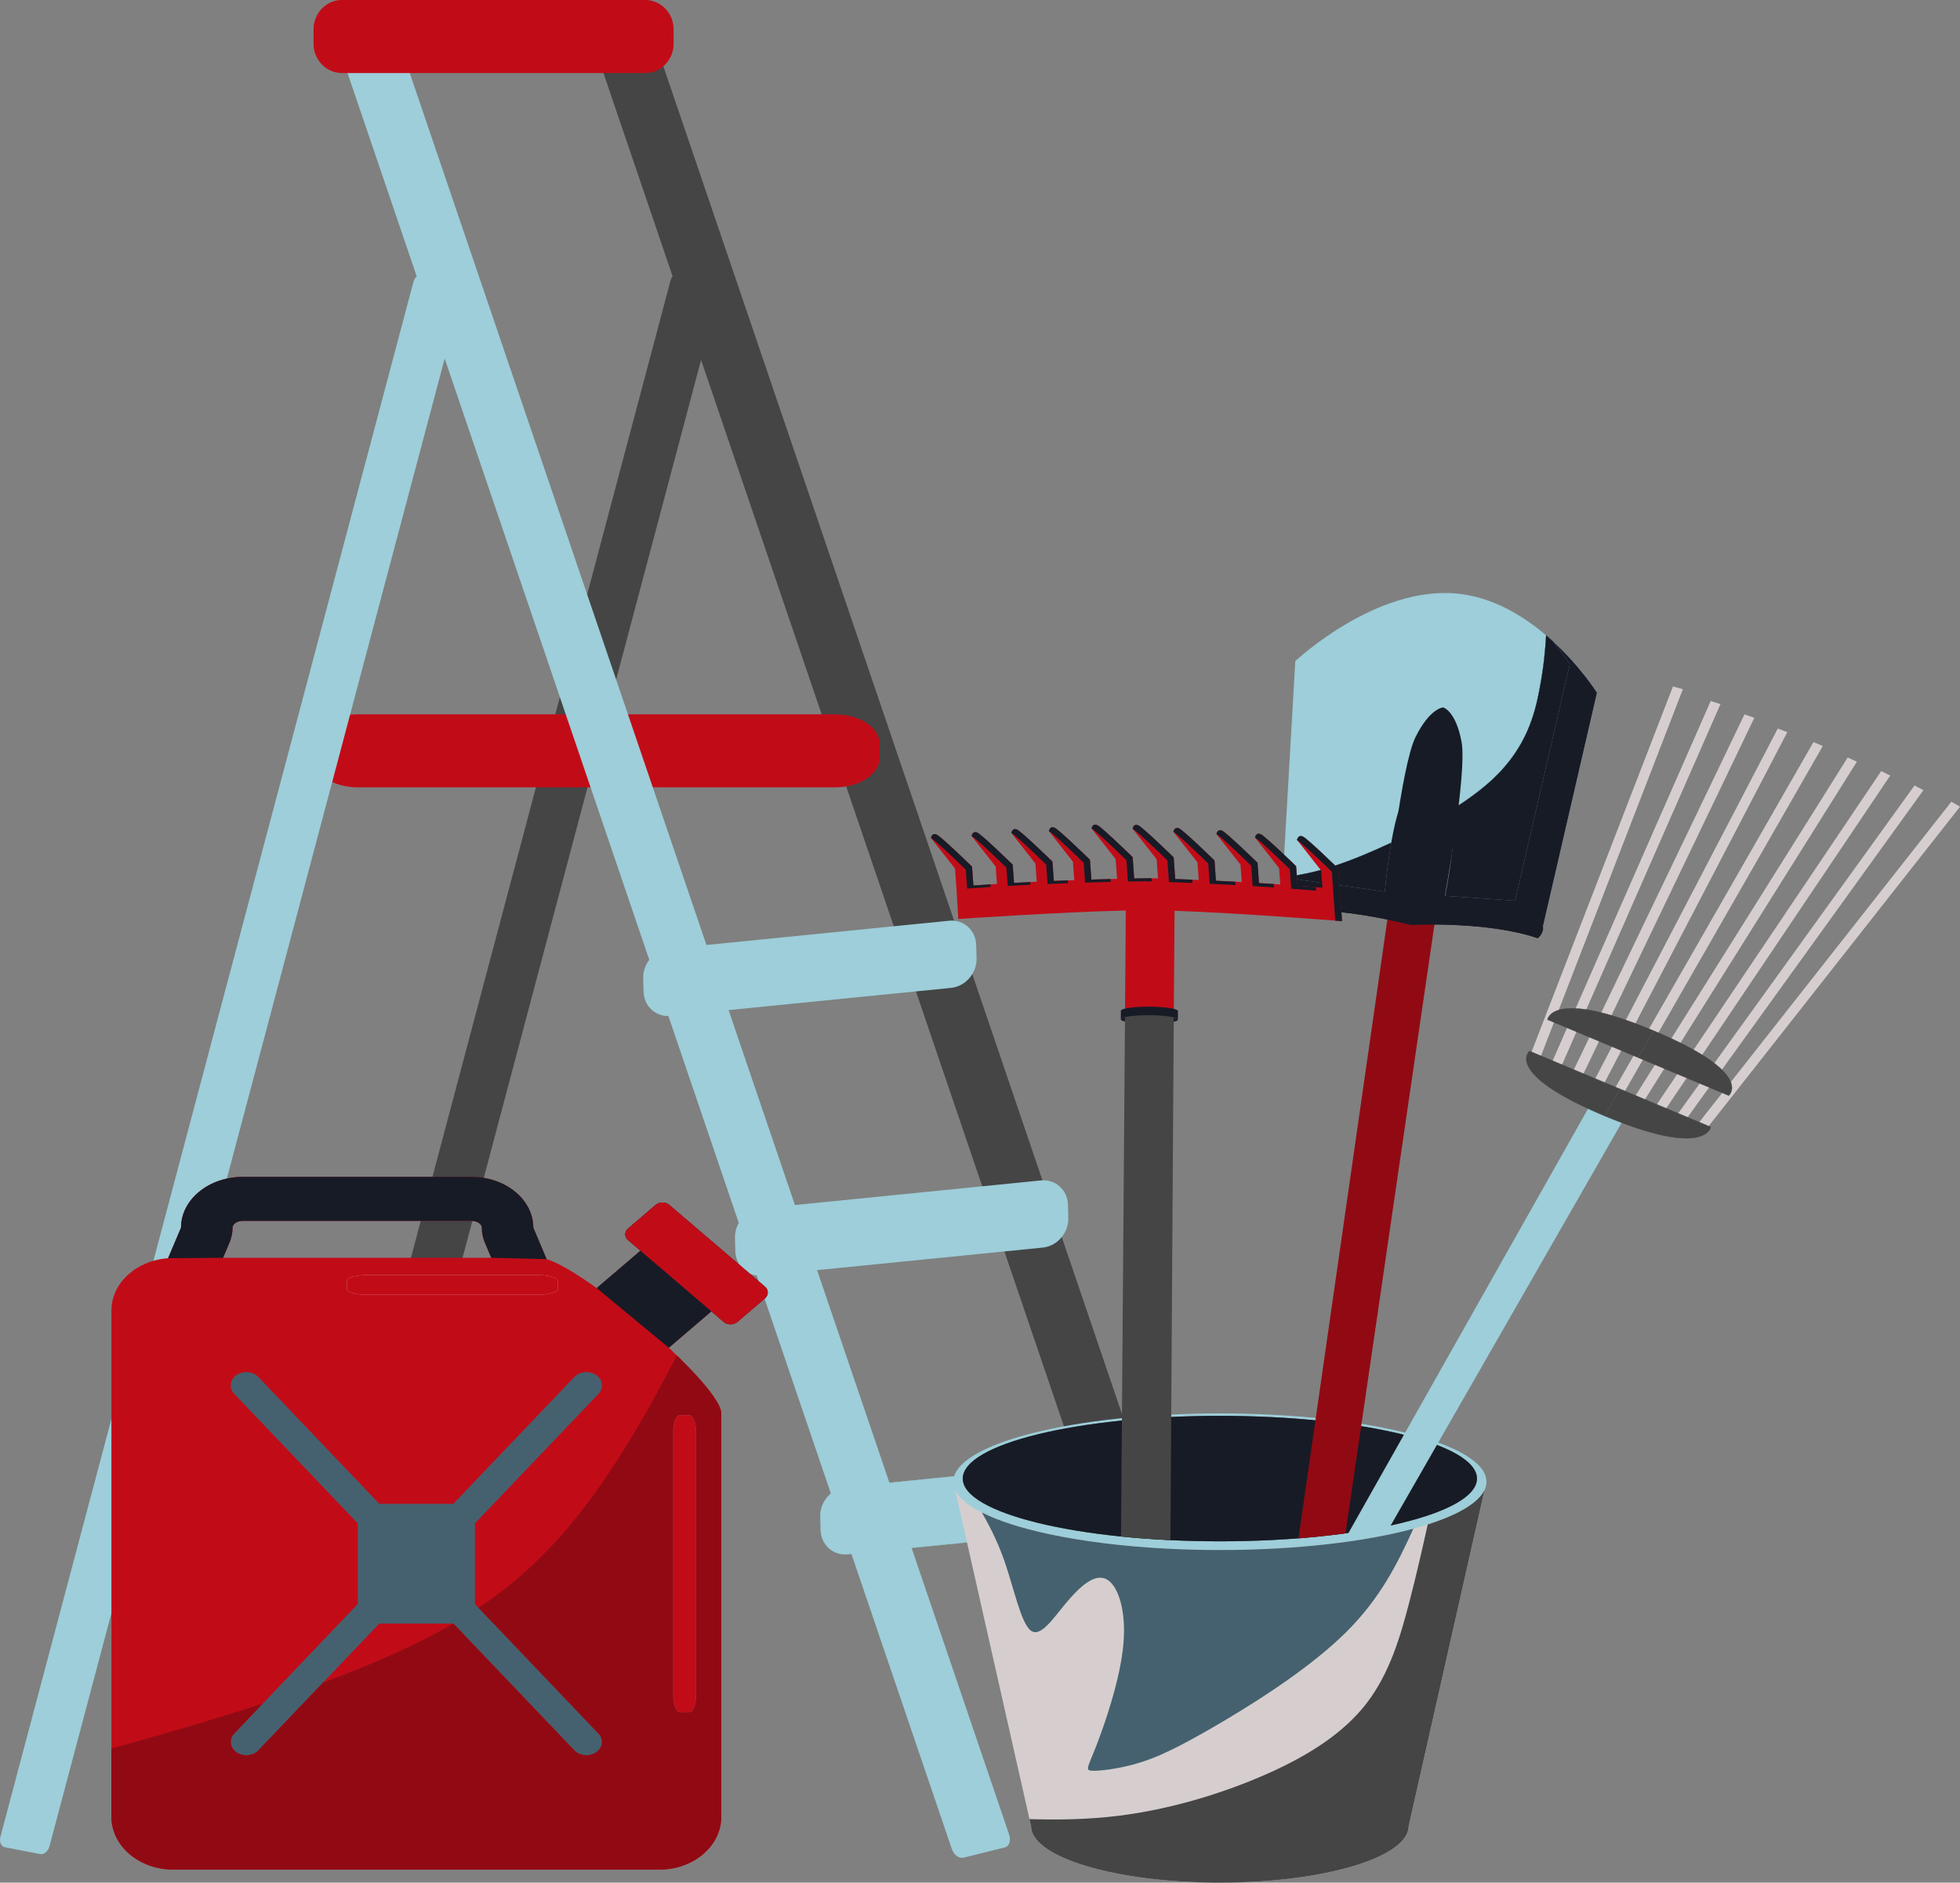 <?xml version="1.0" encoding="UTF-8"?>
<!DOCTYPE svg PUBLIC "-//W3C//DTD SVG 1.1//EN" "http://www.w3.org/Graphics/SVG/1.1/DTD/svg11.dtd">
<!-- Creator: CorelDRAW -->
<svg xmlns="http://www.w3.org/2000/svg" xml:space="preserve" width="648.867mm" height="623.314mm" version="1.1" style="shape-rendering:geometricPrecision; text-rendering:geometricPrecision; image-rendering:optimizeQuality; fill-rule:evenodd; clip-rule:evenodd"
viewBox="0 0 77650.86 74592.94"
 xmlns:xlink="http://www.w3.org/1999/xlink"
 xmlns:xodm="http://www.corel.com/coreldraw/odm/2003">
 <rect x="0" y="0" width="77650.86" height="74592.94" fill="#808080" stroke="none"/>
 <defs>
  <style type="text/css">
   <![CDATA[
    .str4 {stroke:#171B26;stroke-width:9.12;stroke-miterlimit:22.926}
    .str3 {stroke:#454545;stroke-width:9.12;stroke-miterlimit:22.926}
    .str0 {stroke:#9DCED9;stroke-width:9.12;stroke-miterlimit:22.926}
    .str1 {stroke:#C10C18;stroke-width:9.12;stroke-miterlimit:22.926}
    .str2 {stroke:#D6CECE;stroke-width:9.12;stroke-miterlimit:22.926}
    .fil5 {fill:#171B26}
    .fil0 {fill:#454545}
    .fil8 {fill:#45616F}
    .fil4 {fill:#5E6060}
    .fil6 {fill:#5F6161}
    .fil10 {fill:#910A13}
    .fil2 {fill:#9DCED9}
    .fil1 {fill:#C10C18}
    .fil3 {fill:#D6CECE}
    .fil7 {fill:#E5E5E5}
    .fil9 {fill:white}
   ]]>
  </style>
 </defs>
 <g id="Слой_x0020_2">
  <g id="_2364241371536">
   <path class="fil0" d="M50012.02 72372.39l-24503.6 -72018.84c-79.4,-233.36 -287.19,-388.72 -461.82,-345.29l-1638.15 407.36c-174.64,43.43 -252.54,269.82 -173.14,503.18l24503.6 72018.84c79.4,233.35 287.19,388.7 461.82,345.28l1638.15 -407.35c174.64,-43.43 252.54,-269.84 173.14,-503.18z"/>
   <path class="fil0" d="M10205.09 72710.32l16361.21 -61598.18c53.01,-199.59 218.56,-339.12 367.93,-310.13l1401.11 271.99c149.36,29 228.18,215.97 175.16,415.56l-16361.19 61598.18c-53.01,199.6 -218.56,339.14 -367.93,310.14l-1401.11 -272c-149.36,-29 -228.18,-215.97 -175.18,-415.56z"/>
   <path class="fil1" d="M33081.76 28301.99l-18908.13 0c-971.91,0 -1767.09,522.03 -1767.09,1160.07l0 573.84c0,638.05 795.18,1160.08 1767.09,1160.08l18908.13 0c971.91,0 1767.09,-522.03 1767.09,-1160.08l0 -573.84c0,-638.04 -795.18,-1160.07 -1767.09,-1160.07z"/>
   <path class="fil2" d="M16.54 72774.57l16361.19 -61598.18c53.01,-199.59 218.56,-339.12 367.93,-310.13l1401.11 271.99c149.36,29 228.18,215.97 175.16,415.56l-16361.19 61598.18c-53.01,199.59 -218.56,339.14 -367.93,310.14l-1401.11 -272c-149.36,-29 -228.18,-215.97 -175.16,-415.56z"/>
   <path class="fil2" d="M39981.92 72693.92l-24503.62 -72018.84c-79.39,-233.36 -287.19,-388.7 -461.82,-345.29l-1638.13 407.36c-174.65,43.43 -252.54,269.82 -173.15,503.18l24503.62 72018.84c79.39,233.36 287.19,388.7 461.82,345.29l1638.13 -407.36c174.64,-43.43 252.54,-269.82 173.15,-503.18z"/>
   <path class="fil2" d="M37606.93 36480.18l-11115.25 1110.67c-571.35,57.1 -1025.82,583.79 -1009.97,1170.46l14.26 527.63c15.86,586.67 496.28,1019.95 1067.62,962.85l11115.25 -1110.67c571.35,-57.08 1025.82,-583.78 1009.97,-1170.46l-14.26 -527.62c-15.86,-586.68 -496.28,-1019.95 -1067.62,-962.86z"/>
   <path class="fil2" d="M41242.88 46770.01l-11115.25 1110.67c-571.35,57.1 -1025.82,583.79 -1009.97,1170.46l14.26 527.63c15.86,586.67 496.28,1019.95 1067.62,962.85l11115.25 -1110.67c571.35,-57.08 1025.82,-583.78 1009.97,-1170.45l-14.26 -527.63c-15.86,-586.68 -496.28,-1019.95 -1067.62,-962.86z"/>
   <path class="fil2 str0" d="M44624.41 57810.92l-11115.25 1110.67c-571.35,57.08 -1025.82,583.78 -1009.97,1170.45l14.26 527.63c15.86,586.67 496.28,1019.95 1067.62,962.85l11115.25 -1110.66c571.35,-57.1 1025.82,-583.79 1009.97,-1170.46l-14.26 -527.63c-15.86,-586.67 -496.28,-1019.95 -1067.62,-962.85z"/>
   <path class="fil1" d="M25563.75 0l-12019.5 0c-617.82,0 -1123.3,522.03 -1123.3,1160.07l0 573.84c0,638.05 505.48,1160.08 1123.3,1160.08l12019.5 0c617.82,0 1123.3,-522.03 1123.3,-1160.08l0 -573.84c0,-638.04 -505.48,-1160.07 -1123.3,-1160.07z"/>
   <path class="fil3" d="M48417.38 58706.97l-177.68 0 -10472.32 0 3080.01 13642.69 1.64 0c0,1238.68 3348.68,2243.28 7479.44,2243.28 4130.82,-0.02 7479.48,-1004.59 7479.48,-2243.28l1.74 0 3079.92 -13642.69 -10472.23 0z"/>
   <path class="fil2" d="M58889.62 58706.97c0,-1494.4 -4728.46,-2705.64 -10561.14,-2705.64 -5832.62,-0.02 -10561.09,1211.25 -10561.09,2705.65 0,1494.85 4728.43,2706.14 10561.09,2706.14 5832.68,-0.02 10561.1,-1211.28 10561.14,-2706.15z"/>
   <path class="fil4" d="M48328.51 56097.45c-5625.18,0 -10185.55,1113.22 -10185.55,2486.01 0.02,1372.78 4560.32,2485.98 10185.51,2485.98 5625.26,-0.01 10185.54,-1113.21 10185.54,-2485.98 0,-1372.8 -4560.32,-2486.01 -10185.5,-2486.01z"/>
   <path class="fil5" d="M48328.51 56097.45c-5625.18,0 -10185.55,1113.22 -10185.55,2486.01 0.02,1372.78 4560.32,2485.98 10185.51,2485.98 5625.26,-0.01 10185.54,-1113.21 10185.54,-2485.98 0,-1372.8 -4560.32,-2486.01 -10185.5,-2486.01z"/>
   <path class="fil6" d="M48300.43 74592.92l0 0c4117.82,-4.79 7451.31,-1007.45 7451.31,-2243.25l1.72 0 2092.06 -9266.24c0,-0.48 -0.01,-0.47 -0.01,-0.47l-2092.05 9266.71 -1.71 0c0,1235.79 -3333.53,2238.47 -7451.32,2243.25z"/>
   <path class="fil0" d="M48171.65 74592.45l8.42 0c-2.82,0.04 -5.6,0.04 -8.42,0zm5980.77 -7121.06c-900.41,1175.68 -2275.59,2071.45 -4001.56,2832.49 -1725.97,761.07 -3802.72,1387.45 -5832.79,1639.37 -1190.41,147.75 -2364.8,166.73 -3532.52,132.44l61.86 273.98 1.63 0c0,575.37 723.03,1100.24 1911.61,1497.74 1290.82,431.4 3130.81,711.97 5190,743.11 0.59,-0.38 1.15,-0.38 1.71,0 11.99,-0.19 24.02,0 36.01,0.48 0.74,-0.32 1.48,-0.32 2.23,0.04 11.8,-0.19 23.61,-0.04 35.42,0.47 0.92,-0.35 1.89,-0.35 2.81,0 3.02,-0.31 5.98,-0.25 8.99,0 1.3,-0.22 2.63,-0.19 3.94,0 8.42,-0.1 16.89,0 25.32,0.48 8.42,-0.31 16.85,-0.22 25.27,0 4.13,-0.1 8.25,-0.06 12.36,0 4.13,0 8.28,0.04 12.41,0.48 0.92,-0.38 1.89,-0.38 2.81,0 3.39,-0.35 6.73,-0.32 10.1,0 0.93,-0.29 1.89,-0.25 2.82,0 2.97,-0.25 5.97,-0.23 8.95,0 1.52,-0.19 3,-0.16 4.52,0 2.82,-0.16 5.61,-0.13 8.42,0 1.3,-0.1 2.64,-0.1 3.94,0 2.82,-0.06 5.61,-0.04 8.42,0 1.53,-0.04 3.02,-0.04 4.54,0 2.82,0 5.6,0.04 8.42,0l4.49 0 6.73 0 6.2 0 6.73 0 5.64 0 6.76 0.48c1.85,-0.23 3.75,-0.23 5.6,0 2.45,-0.23 4.87,-0.19 7.31,0 1.71,-0.19 3.39,-0.19 5.09,0 2.05,-0.17 4.13,-0.13 6.16,0 2.27,-0.17 4.5,-0.13 6.76,0 2.26,-0.13 4.49,-0.13 6.76,0 1.89,-0.1 3.75,-0.1 5.64,0 4.13,-0.1 8.21,-0.07 12.33,0 9.36,-0.04 18.75,-0.04 28.18,0 9.36,0 18.67,-0.04 28.03,0 4130.83,0 7479.5,-1004.61 7479.5,-2243.27l1.75 0 3008.44 -13326.21c-235.53,518.24 -1042.27,991.73 -2254.61,1378.05 -220.83,996.36 -449.67,2007.6 -748.16,3149.7 -336.84,1288.93 -762.52,2744.52 -1662.97,3920.17z"/>
   <path class="fil7" d="M45210.16 73056.2c-1.27,-0.26 -2.93,-0.61 -4.18,-0.89 1.28,0.28 2.9,0.62 4.14,0.9zm-9.08 -1.96c-1.63,-0.35 -3.34,-0.71 -4.99,-1.07 1.68,0.36 3.3,0.72 4.98,1.07zm-9.49 -2.05c-1.26,-0.26 -2.53,-0.53 -3.76,-0.79 1.24,0.25 2.48,0.53 3.72,0.8zm-9.08 -1.96c-1.21,-0.26 -2.5,-0.53 -4.15,-0.89 1.27,0.26 2.9,0.62 4.14,0.9zm-8.96 -2.32c-1.68,-0.36 -2.93,-0.62 -4.18,-0.89 1.24,0.25 2.9,0.62 4.14,0.89zm-9.08 -1.96c-1.66,-0.36 -2.91,-0.61 -4.56,-0.97 1.68,0.36 2.9,0.62 4.55,0.98zm-9.48 -2.05c-1.24,-0.26 -2.53,-0.53 -3.35,-0.71 0.84,0.17 2.07,0.44 3.3,0.71zm-9.49 -2.05c-1.21,-0.26 -2.5,-0.53 -3.33,-0.71 0.86,0.18 2.07,0.44 3.31,0.72zm-9.48 -2.05c-0.84,-0.18 -2.11,-0.44 -2.93,-0.62 0.84,0.17 2.06,0.44 2.9,0.62zm-9.08 -1.96c-1.26,-0.26 -2.08,-0.43 -3.34,-0.71 1.29,0.26 2.08,0.45 3.33,0.72zm-9.91 -2.14c-0.83,-0.18 -1.27,-0.26 -2.09,-0.43 0.84,0.17 1.23,0.26 2.07,0.44zm-9.5 -2.06c-0.8,-0.17 -1.26,-0.25 -2.08,-0.43 0.87,0.18 1.65,0.36 2.07,0.44zm-10.33 -2.23c0.11,-0.34 -0.34,-0.43 -0.74,-0.53 0.42,0.1 0.84,0.18 0.73,0.54zm-9.8 -2.48l0 0zm-18.61 -4c-0.85,-0.18 -2.11,-0.45 -3.34,-0.72 1.23,0.26 2.07,0.44 3.31,0.72zm-9.53 -2.05c-0.78,-0.17 -1.65,-0.36 -2.48,-0.54 0.85,0.19 1.66,0.36 2.48,0.54zm-8.96 -2.3c-0.84,-0.18 -1.7,-0.37 -2.92,-0.63 1.23,0.28 2.06,0.44 2.9,0.62zm-9.51 -2.03c-0.8,-0.18 -1.24,-0.28 -2.07,-0.45 0.86,0.19 1.23,0.28 2.07,0.45zm-9.07 -1.95c-0.85,-0.18 -1.69,-0.36 -2.51,-0.54 0.84,0.18 1.65,0.36 2.48,0.53zm-9.51 -2.03c-0.37,-0.08 -1.24,-0.28 -1.65,-0.36 0.44,0.1 0.84,0.18 1.65,0.36zm-9.38 -2.41c-0.42,-0.08 -0.85,-0.17 -1.68,-0.35 0.84,0.17 1.23,0.26 1.65,0.36zm-9.51 -2.06c-0.38,-0.07 -0.83,-0.17 -1.24,-0.25 0.45,0.08 0.83,0.18 1.24,0.26zm-8.65 -1.87c-0.43,-0.08 -1.7,-0.35 -2.51,-0.53 0.84,0.17 2.06,0.44 2.47,0.53zm-9.78 -2.48c-0.41,-0.1 -0.86,-0.19 -1.27,-0.28 0.44,0.1 0.81,0.18 1.23,0.26zm-9.91 -2.13l-0.43 -0.08 0.43 0.08z"/>
   <path class="fil1" d="M19462.95 49835.31l-253.26 -599.59c-80.89,-191.68 -122.56,-391.76 -122.56,-594.73 0,-129.5 -163.77,-267.13 -407.96,-267.13l-9058.24 -0.13c-243.58,0 -407.96,137.77 -407.96,267.26 0,202.84 -41.21,403.19 -121.95,594.73l-254.03 599.59 10625.95 0zm-12804.44 17.62l513.14 -1211.94c0,-1110.98 1096.85,-2012.67 2449.28,-2012.67l9058.24 0c1352.42,0 2449.28,901.82 2449.28,2012.67l528.36 1248.75c470.85,145.8 1188.04,576.06 1985.5,1148.97 19.99,-18.13 34.6,-35.36 55.2,-52.98l1674.73 -1431.61 -487.16 -416.73c-151.46,-127.79 -151.31,-336.41 0,-465.12l1087.63 -929.82c150.24,-129.09 394.43,-128.96 544.05,0l662.91 566.6 1.08 0 1764.06 1508.65 1359.04 1161.06c149.63,129.23 150.24,336.67 0,465.77l-1088.85 930.61c-150.24,128.17 -393.81,128.17 -544.05,0l-487.15 -417.13 -1674.12 1431.61c-4.3,3.69 -8.6,5.92 -12.91,9.6 1176.51,1104.02 2078.69,2149.92 2078.69,2602.81l0 15979.38c0,1156.72 -1096.86,2094.31 -2449.28,2094.31l-19263.17 0c-1352.43,0 -2449.28,-937.46 -2449.28,-2094.18l0 -20052.58c0,-1095.99 989.52,-1985.85 2244.76,-2076.04z"/>
   <path class="fil8" d="M9279.71 68684.88c-215.44,225.07 -175.76,557.53 88.41,741.45 264.19,184.57 652.6,151.18 868.05,-74.81l4791.53 -5023.53 2933.82 0 4791.54 5023.53c214.82,225.99 604.47,259.51 868.04,74.81 263.56,-184.05 303.86,-516.38 89.04,-741.45l-4894.86 -5130.93 0 -3196.48 4894.71 -5131.33c214.82,-226.11 175.31,-557.92 -88.88,-741.83 -263.71,-183.91 -653.06,-150.79 -867.88,75.2l-4792.3 5023.92 -2932.58 0 -4792.3 -5023.92c-215.29,-226.12 -603.71,-259.11 -867.89,-75.2 -264.17,183.78 -303.7,515.86 -88.41,741.83l4894.25 5131.33 0 3196.09 -4894.25 5131.32z"/>
   <path class="fil5" d="M23697.52 50985.59l1674.73 -1431.47 -487.16 -416.73c-151.46,-127.79 -151.31,-336.41 0,-465.12l1087.63 -929.82c150.24,-129.09 394.43,-128.96 544.05,0l662.91 566.6 1.08 0 1764.06 1508.65 1359.04 1161.06c149.63,129.23 150.24,336.67 0,465.77l-1088.85 930.61c-150.24,128.17 -393.81,128.17 -544.05,0l-487.15 -417.13 -1674.12 1431.61c-4.3,3.69 -8.6,5.92 -12.91,9.6l-2854.62 -2360.52c20.14,-18.13 34.75,-35.36 55.36,-53.11z"/>
   <path class="fil1" d="M24885.09 49137.39c-151.46,-127.79 -151.31,-336.41 0,-465.12l1087.63 -929.82c150.24,-129.09 394.43,-128.96 544.05,0l662.91 566.6 1.08 0 1764.06 1508.65 1359.04 1161.06c149.63,129.23 150.24,336.67 0,465.77l-1088.85 930.61c-150.24,128.17 -393.81,128.17 -544.05,0l-487.15 -417.13 -2811.56 -2403.9 -487.16 -416.73z"/>
   <path class="fil5" d="M7171.65 48640.99c0,-1110.98 1096.85,-2012.67 2449.28,-2012.67l9058.24 0c1352.42,0 2449.28,901.82 2449.28,2012.67l528.36 1248.75 -2193.86 -54.43 -253.26 -599.59c-80.89,-191.68 -122.56,-391.76 -122.56,-594.73 0,-129.5 -163.77,-267.13 -407.96,-267.13l-9058.24 -0.13c-243.58,0 -407.96,137.77 -407.96,267.26 0,202.84 -41.21,403.19 -121.95,594.73l-254.03 599.59 -2178.49 17.62 513.14 -1211.94z"/>
   <path class="fil9" d="M26669.15 67193.19c0,359.29 122.1,650.21 272.95,650.21l363.53 -0.13c150.85,0 272.79,-290.79 272.79,-649.95l0 -10475.49c0,-359.01 -121.95,-650.2 -272.79,-650.2l-363.53 -0.13c-150.85,0 -272.79,291.32 -272.79,650.33l-0.16 10475.36z"/>
   <path class="fil9" d="M14504.26 50522.33c-419.81,0 -760.56,104.64 -760.56,233.34l0 311.04c0,128.58 340.75,233.35 760.56,233.35l6828.7 -0.13c419.8,0 760.55,-104.51 760.55,-233.22l0 -311.04c0,-128.83 -340.75,-233.34 -760.55,-233.34l-6828.7 0z"/>
   <path class="fil1 str1" d="M14504.25 50522.33c-419.81,0 -760.55,104.65 -760.55,233.32l0 311.07c0,128.54 340.74,233.31 760.55,233.31l6828.69 -0.12c419.82,0 760.6,-104.52 760.6,-233.19l0 -311.07c0,-128.84 -340.78,-233.32 -760.6,-233.32l-6828.69 0z"/>
   <path class="fil1 str1" d="M26669.32 56717.83l-0.18 10475.36c0,359.28 122.14,650.2 272.95,650.2l363.53 -0.12c150.85,0 272.8,-290.8 272.8,-649.92l0 -3901.5 0 -3653.44 0 -2920.57c0,-359 -121.96,-650.21 -272.8,-650.21l-363.53 -0.1c-150.81,0 -272.77,291.3 -272.77,650.31z"/>
   <path class="fil10" d="M22753.03 69351.51l-4791.5 -5023.52 -7.5 0c-1486.48,862.23 -3214.57,1624.2 -5159.62,2341.44l-2558.23 2682.08c-215.44,225.99 -603.85,259.38 -868.04,74.81 -264.17,-183.9 -303.87,-516.38 -88.41,-741.45l1136.84 -1191.92c-1871.86,612.54 -3901.59,1204.83 -6002.8,1787.96l0 2700.64c0,1156.73 1096.85,2094.18 2449.24,2094.18l19263.17 0c1352.47,0 2449.3,-937.59 2449.3,-2094.32l0 -7774.62 0 -2173.46 0 -6031.3c0,-167.74 -123.75,-416.83 -339.38,-720.06 -312.69,-439.82 -818.6,-993.52 -1420.39,-1578.28 -93.67,180.38 -188,360.95 -283.29,541.88 -640.13,1215.32 -1324.54,2445.76 -2155.41,3726.35 -1190.34,1834.66 -2681.36,3772.21 -4888.1,5365.58 -172.31,124.41 -348.99,246.71 -529.94,367.06l4751.2 4980.31c214.77,225.07 174.5,557.41 -89.06,741.45 -263.58,184.71 -653.23,151.18 -868.07,-74.81zm4477.63 -1508.23l-288.56 0.11c-150.8,0 -272.96,-290.91 -272.96,-650.2l0 -215.88 0.02 -1889.13 0 -57.69 0.04 -2426.14 0.11 -5886.53c0,-358.99 121.99,-650.28 272.79,-650.28l363.53 0.08c150.83,0 272.8,291.21 272.8,650.2l0 2920.56 0 2695.66 0 957.79 0 1195.55 0 2705.95c0,210.62 -41.97,397.73 -107.06,516.48 -45.92,83.72 -103.36,133.43 -165.74,133.43l-74.96 0.04z"/>
   <path class="fil2" d="M63965.49 43531.28c-368.43,-154.33 -712.46,-200.41 -768.47,-102.79l-9846.71 17440.21 1541.01 -69.35 9639.99 -16811.72c55.99,-97.65 -197.34,-301.87 -565.82,-456.36z"/>
   <polygon class="fil3" points="63799.74,43432.44 71844.45,29402.74 72215.12,29558.08 64170.41,43587.79 "/>
   <polygon class="fil3" points="62991.2,43137.35 70431.44,28865.87 70808.47,29009.55 63368.16,43280.99 "/>
   <polygon class="fil3 str2" points="62175.21,42764.46 69114.47,28309.75 69496.34,28443.71 62557.07,42898.43 "/>
   <polygon class="fil3" points="61347.86,42402.28 67774.06,27775.27 68160.53,27899.35 61734.19,42526.39 "/>
   <polygon class="fil3" points="60539.96,42031.21 66280.03,27197.07 66671.9,27307.89 60931.85,42142.12 "/>
   <polygon class="fil3" points="64926.6,43948.44 73565.12,30179.15 73201.33,30012.36 64562.89,43781.68 "/>
   <polygon class="fil3" points="65771.17,44271.49 74885.96,30728.51 74528.21,30552.49 65413.41,44095.5 "/>
   <polygon class="fil3" points="66612.82,44608.76 76201.12,31306.93 75849.72,31121.78 66261.4,44423.68 "/>
   <polygon class="fil3" points="67450.74,44927.43 77650.86,31962.43 77308.38,31765.49 67108.26,44730.57 "/>
   <path class="fil0 str3" d="M60594.74 41641.24c0,0 -1066.19,881.18 2977.51,2575.83l613.96 -1070.69 -3591.47 -1505.14z"/>
   <path class="fil0 str3" d="M67777.73 44651.54c0,0 -161.7,1260.22 -4205.48,-434.47l613.96 -1070.69 3591.52 1505.16z"/>
   <path class="fil0 str3" d="M61306.03 40400.77c0,0 161.64,-1260.12 4205.34,434.54l-613.87 1070.6 -3591.47 -1505.14z"/>
   <path class="fil0 str3" d="M68489.03 43411.07c0,0 1066.13,-881.07 -2977.65,-2575.76l-613.87 1070.6 3591.52 1505.16z"/>
   <path class="fil2" d="M57766.63 23522.64c3254.85,341.66 5502.39,3925.2 5502.39,3925.2l-2167.75 9375.9 -5192.11 -368.38 -5142.08 -716.41 549.83 -9545.73c0,0 3194.9,-3012.29 6449.73,-2670.58z"/>
   <path class="fil5" d="M54832.38 35322.08l5192.13 368.38 2167.75 -9375.9c0,0 -241.2,-384.59 -679.95,-913.73 1106.7,1011.04 1756.71,2047 1756.71,2047l-2167.75 9375.9 -5192.11 -368.38 -5142.08 -716.41 56.16 -975.43 4009.15 558.57z"/>
   <path class="fil10" d="M56007.25 35772.24c515.56,54.12 921.83,179.67 907.3,280.57l-3609.06 24703.63 -902.8 106.1 -960.28 92.15 3605.16 -25097.81c14.46,-100.94 444.18,-138.77 959.68,-84.64z"/>
   <path class="fil5" d="M50941.05 35431.75c405.55,-292.27 4136.12,218.87 5039.15,528.92 963.98,-114.03 4728.36,161.54 5039.19,528.97 310.92,367.39 -98.11,683.12 -98.11,683.12 -1998.94,-688.07 -5039.19,-528.98 -5039.19,-528.98 0,0 -2904.89,-783.17 -5039.17,-528.96 0.02,0 -307.51,-390.98 98.13,-683.07z"/>
   <path class="fil5" d="M50941.05 35431.75c18.21,-13.2 43.39,-24.69 74.58,-34.67 -184.87,264.76 38.08,548.56 38.08,548.56 2134.26,-254.15 5039.19,528.97 5039.19,528.97 -0.01,0.04 2985.9,-156.14 4985.12,510.89 -63.59,115.24 -156.73,187.26 -156.73,187.26 -1998.94,-688.07 -5039.19,-528.98 -5039.19,-528.98 0,0 -2904.89,-783.17 -5039.17,-528.96 0.02,0 -307.51,-390.98 98.13,-683.07z"/>
   <path class="fil5" d="M56082.09 29199.51c575.4,-1153.18 1092.29,-1170.34 1092.43,-1170.33 0.07,0.04 496.84,123.55 728.82,1361.45 232.03,1237.95 -694.78,6317.73 -694.78,6317.73l-1208.33 496.85 -1031.83 -731.92c0,0 538.23,-5120.67 1113.69,-6273.79z"/>
   <path class="fil5" d="M55631.68 31651.8c47.16,-64.12 94.23,-122.23 141.08,-175.37 -448.59,1019.96 -674.29,3799.01 -674.29,3799.01l1115.45 518.5 1031.7 -228.63c-42.33,224.74 -70.68,361.79 -70.68,361.79l-1229.04 272.42 -1115.43 -518.48c0,0 268.16,-3304.12 801.21,-4029.24z"/>
   <path class="fil5 str4" d="M60993.6 27306.55c-181.86,959.99 -505.37,2293.87 -1831.25,3543.64 -437.24,412.17 -983.52,815.21 -1575.24,1193.21 133.84,787.68 -172.35,2614.08 -328.14,3450.85l2765.52 196.23 2167.76 -9375.9c0,0 -241.19,-384.59 -679.95,-913.74 -82.8,-75.87 -168.29,-151.49 -256.31,-226.5 -40.23,586.11 -80.5,1172.25 -262.4,2132.22z"/>
   <path class="fil5 str4" d="M54863.34 35324.28c43,-434.73 128.06,-1202.28 255.07,-1935.24 -415.16,195.65 -811.23,369.02 -1167.02,514.87 -1556.91,638.21 -2342.52,748.92 -3128.18,859.6l4009.19 558.58 30.95 2.19z"/>
   <path class="fil5" d="M46665.78 40398.95c0.72,-93.32 -505.05,-171.78 -1129.55,-175.26 -624.58,-3.53 -1131.43,69.35 -1132.15,162.67 -0.71,93.28 504.99,171.78 1129.57,175.26 624.51,3.48 1131.42,-69.34 1132.14,-162.67z"/>
   <path class="fil0" d="M45538.33 39951.48c-533.66,-2.99 -966.78,70.27 -967.47,163.6l-158.54 20763.93 997.01 86.79 960.4 57.69 133.42 -20897.65c0.73,-93.31 -431.3,-171.38 -964.82,-174.36z"/>
   <path class="fil1" d="M53078.67 35285.4l-61.27 -867.86c0,0 -1198.8,-1170.63 -1395.73,-1265.61 -196.91,-94.97 -231.53,130.17 -231.53,130.17l953.23 1212.97 48.45 676.29c-327.24,-28.6 -657.98,-55.17 -988.16,-79.99l-54.37 -770.78c0,0 -1198.87,-1170.58 -1395.85,-1265.56 -196.86,-94.97 -231.52,130.12 -231.52,130.12l953.34 1213.03 46.1 644.37c-284.76,-19.4 -567.03,-37.46 -844.05,-54.27l-56.88 -805.41c0,0 -1198.78,-1170.63 -1395.72,-1265.6 -196.91,-95 -231.53,130.11 -231.53,130.11l953.23 1213.06 49.34 688.37c-356.57,-19.73 -699.79,-37.21 -1023.36,-52.69l-56.77 -804.16c0,0 -1198.86,-1170.6 -1395.72,-1265.54 -196.93,-95 -231.59,130.13 -231.59,130.13l953.3 1213.04 49.78 695.39c-349.55,-15.11 -663.9,-27.46 -932,-37.35l-60.52 -857.34c0,0 -1198.8,-1170.59 -1395.73,-1265.54 -196.97,-95 -231.64,130.12 -231.64,130.12l953.35 1213 54.16 756.3c-193.83,-6.04 -301.39,-8.83 -301.39,-8.83 0,-0.01 -237.19,2.79 -644.06,10.99l-59.6 -845.1c0,0 -1198.84,-1170.59 -1395.76,-1265.54 -196.87,-95 -231.54,130.12 -231.54,130.12l953.29 1212.99 56.04 782.71c-301.63,7.5 -644.89,16.97 -1018.26,28.7l-55.46 -785.77c0,0 -1198.8,-1170.59 -1395.7,-1265.53 -196.99,-95.01 -231.6,130.12 -231.6,130.12l953.3 1213.04 52.32 731.1c-261.19,9.38 -532.43,19.96 -810.59,31.65l-54.24 -767.27c0,0 -1198.81,-1170.63 -1395.67,-1265.6 -196.92,-95 -231.59,130.11 -231.59,130.11l953.24 1213.06 51.64 719.97c-296.58,14.11 -598.01,29.55 -901.17,46.47l-51.04 -723.58c0,0 -1198.86,-1170.58 -1395.82,-1265.57 -196.88,-94.96 -231.55,130.12 -231.55,130.12l953.36 1213.03 49.09 686.17c-313.02,19.67 -625.21,41.14 -933.19,64.32l-52.87 -749.41c0,0 -1198.84,-1170.61 -1395.78,-1265.61 -196.86,-94.97 -231.52,130.17 -231.52,130.17l953.28 1212.97 58.32 814.84 71.11 1182.72c0,0 4068.61,-276.98 6636.05,-335.63l-30.04 3935.74 1932.3 10.78 30.04 -3935.78c2566.29,87.29 6630.34,409.7 6630.34,409.7l-85.65 -1211.12z"/>
   <path class="fil5" d="M46250.11 34090.94l60.46 857.21c268.16,9.98 582.49,22.38 932.06,37.53l-9.43 -131.63c-247.29,-10.23 -473.44,-19.08 -673.79,-26.42l-60.52 -857.34c0,0 -1198.8,-1170.59 -1395.73,-1265.54 -196.97,-95 -231.64,130.12 -231.64,130.12l0.35 0.3c240.49,144.86 1378.21,1255.78 1378.23,1255.77z"/>
   <path class="fil5" d="M47866.83 34212.6l56.74 804.08c323.57,15.51 666.81,33.08 1023.33,52.76l-9.62 -134.7c-264.38,-14.11 -520.24,-26.95 -764.88,-38.63l-56.77 -804.16c0,0 -1198.86,-1170.6 -1395.72,-1265.54 -196.93,-95 -231.59,130.13 -231.59,130.13l0.29 0.29c240.48,144.85 1378.22,1255.78 1378.22,1255.76z"/>
   <path class="fil5 str4" d="M52768.59 34538.14l61.24 867.85 75.72 1070.4c165.79,12.73 258.78,20.14 258.78,20.14l-85.65 -1211.12 -61.27 -867.86c0,0 -1198.8,-1170.63 -1395.73,-1265.61 -196.91,-94.97 -231.53,130.17 -231.53,130.17l0.23 0.32c240.66,144.97 1378.22,1255.76 1378.22,1255.71z"/>
   <path class="fil5" d="M49571.64 34303.44l56.83 805.44c277.08,16.81 559.27,34.91 844.09,54.33l-9.88 -137.81c-196.81,-12.91 -392.64,-25.43 -585.36,-37.12l-56.88 -805.41c0,0 -1198.78,-1170.63 -1395.72,-1265.6 -196.91,-95 -231.53,130.11 -231.53,130.11l0.24 0.37c240.7,144.96 1378.21,1255.76 1378.21,1255.7z"/>
   <path class="fil5" d="M51100.44 34441.23l54.39 770.78c330.17,24.78 660.9,51.39 988.19,79.98l-10.2 -142.42c-242.43,-20.3 -485.73,-39.91 -729.16,-58.2l-54.37 -770.78c0,0 -1198.87,-1170.58 -1395.85,-1265.56 -196.86,-94.97 -231.52,130.12 -231.52,130.12l0.28 0.38c240.66,144.91 1378.23,1255.75 1378.23,1255.7z"/>
   <path class="fil5" d="M44625.15 34081.88l59.64 845.01c406.82,-8.09 644,-10.95 644,-10.95 0,-0.04 107.61,2.81 301.39,8.92l-9.17 -128.38c-28.46,-0.81 -43.37,-1.14 -43.37,-1.14 0,-0.01 -237.19,2.79 -644.06,10.99l-59.6 -845.1c0,0 -1198.84,-1170.59 -1395.76,-1265.54 -196.87,-95 -231.54,130.12 -231.54,130.12l0.24 0.3c240.71,145.02 1378.21,1255.78 1378.22,1255.77z"/>
   <path class="fil5" d="M38261.37 34457.23l52.93 749.38c307.93,-23.17 620.17,-44.52 933.17,-64.28l-7.4 -103.77c-226.9,14.98 -453.22,30.62 -676.98,47.46l-52.87 -749.41c0,0 -1198.84,-1170.61 -1395.78,-1265.61 -196.86,-94.97 -231.52,130.17 -231.52,130.17l0.22 0.26c240.55,144.81 1378.22,1255.82 1378.22,1255.78z"/>
   <path class="fil5" d="M39872.35 34378.6l51.09 723.53c303.16,-16.95 604.59,-32.3 901.13,-46.43l-7.71 -107.97c-213.45,10.63 -428.2,21.73 -644.61,33.81l-51.04 -723.58c0,0 -1198.86,-1170.58 -1395.82,-1265.57 -196.88,-94.96 -231.55,130.12 -231.55,130.12l0.29 0.38c240.66,144.92 1378.23,1255.75 1378.23,1255.71z"/>
   <path class="fil5" d="M42933.52 34185.07l55.44 785.74c373.39,-11.74 716.57,-21.17 1018.2,-28.66l-8.15 -114.03c-235.02,6.25 -490.03,13.53 -761.25,22.09l-55.46 -785.77c0,0 -1198.8,-1170.59 -1395.7,-1265.53 -196.99,-95.01 -231.6,130.12 -231.6,130.12l0.29 0.29c240.48,144.8 1378.21,1255.78 1378.23,1255.76z"/>
   <path class="fil5" d="M41447 34258.12l54.19 767.26c278.21,-11.67 549.45,-22.18 810.64,-31.61l-7.96 -111.1c-180.86,6.88 -365.61,14.22 -553.84,22.14l-54.24 -767.27c0,0 -1198.81,-1170.63 -1395.67,-1265.6 -196.92,-95 -231.59,130.11 -231.59,130.11l0.29 0.31c240.43,144.91 1378.16,1255.82 1378.17,1255.76z"/>
   <path class="fil5" d="M45536.22 40223.65c624.46,3.48 1130.14,81.97 1129.5,175.28l2.73 -356.68 -7.35 -0.04c-61.94,-84.81 -540.27,-153.14 -1122.3,-156.39 -582.03,-3.28 -1061.44,59.75 -1124.65,143.89l-7.35 -0.08 -2.72 356.64c0.81,-93.32 507.61,-166.07 1132.14,-162.63z"/>
   <path class="fil8" d="M43829.93 62567.41c460.65,235.29 798.39,1227.9 676.05,2582.01 -122.3,1354.14 -704.7,3069.78 -1057.49,3980.3 -352.8,910.52 -476.02,1015.86 -183.34,1029.02 292.72,13.18 1001.31,-65.82 1740.78,-276.55 436.57,-124.4 883.91,-294.71 1490.96,-594.99 421.12,-208.28 919.15,-479.13 1543.81,-840.54 168.14,-97.27 345.47,-201.12 529.86,-310.87 1488.27,-885.7 3438.58,-2155.92 4756.8,-3463.59 1351.33,-1340.52 2038.45,-2720.37 2667.2,-4103.75 -1924.71,520.26 -4647.49,844.65 -7666.06,844.69 -705.92,0 -1395.67,-17.75 -2062.81,-51.58 -892.08,-45.25 -1743.74,-119.29 -2539.66,-218.17 -779.52,-96.85 -1505.53,-217.54 -2163.61,-358.39 -1100.68,-235.55 -2011.34,-527.43 -2664.45,-858.39 191.76,334.34 378.52,683.8 553.36,1069.37 120.77,266.25 235.85,549.73 342.95,857.29 374.46,1075.16 651.73,2444.84 1036.85,2747.74 385.15,302.92 878.11,-460.95 1416.35,-1103.9 538.27,-642.92 1121.85,-1164.98 1582.45,-929.69z"/>
  </g>
 </g>
</svg>
